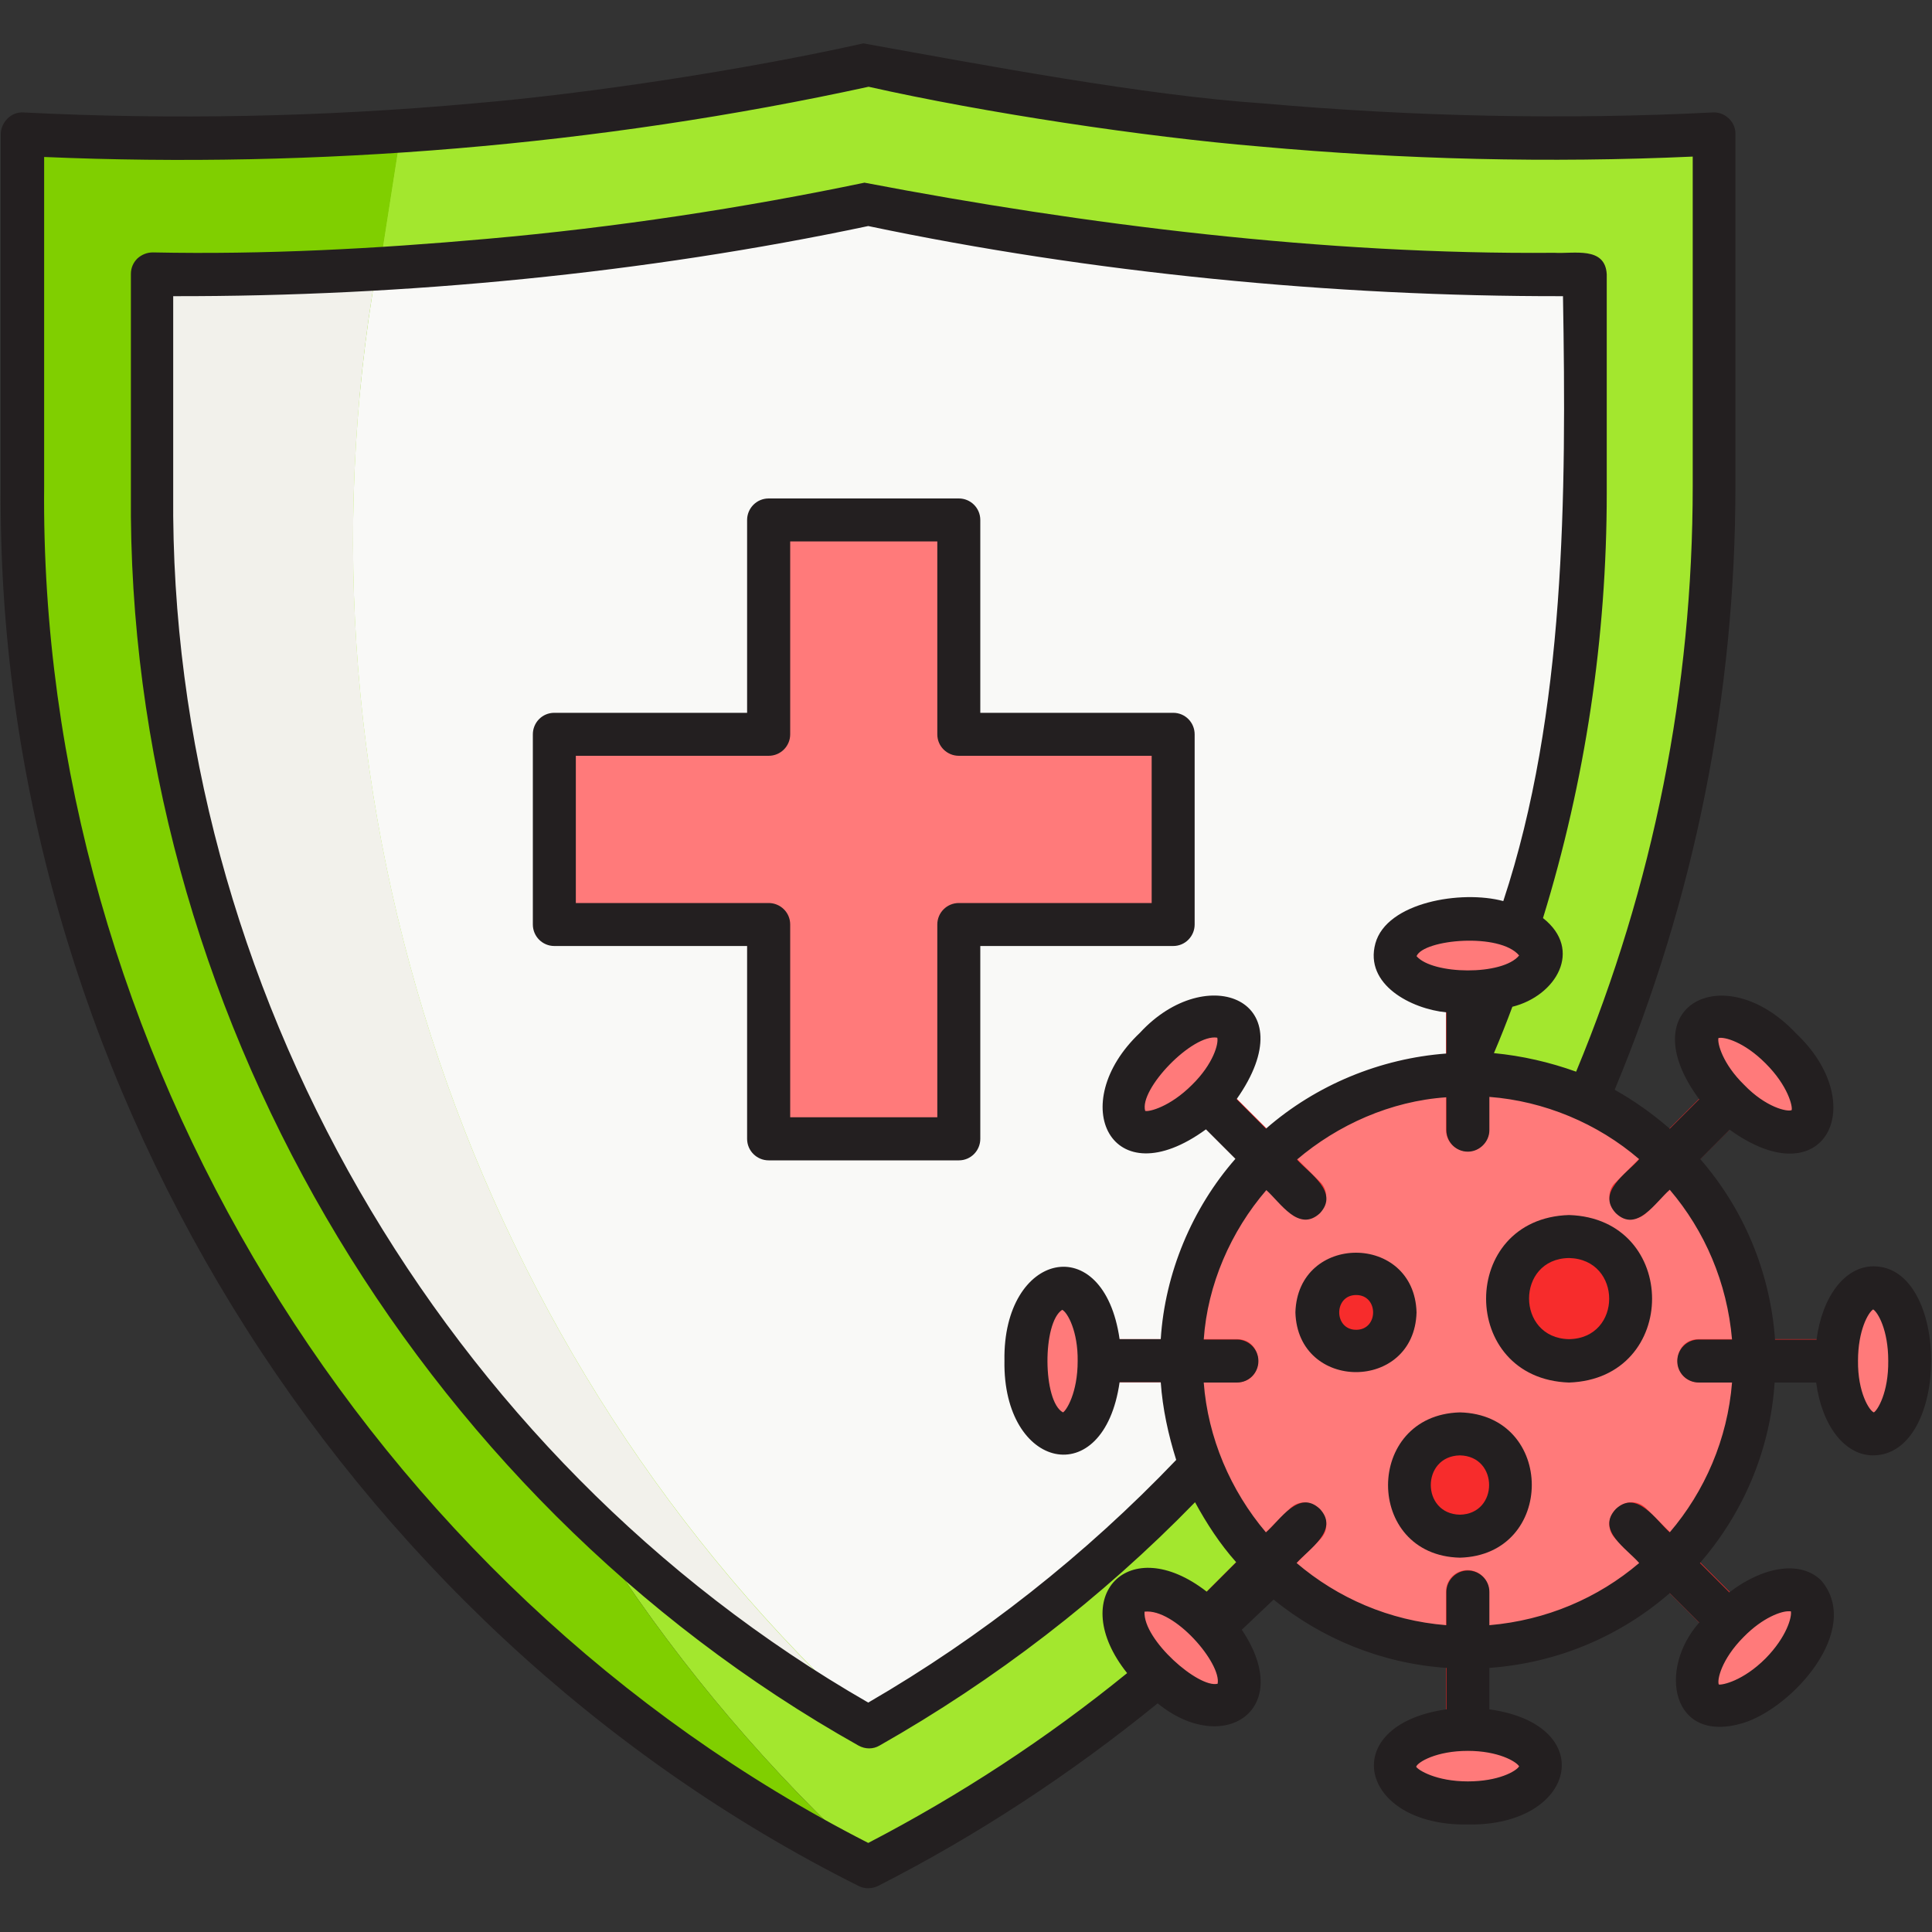<?xml version="1.0" encoding="UTF-8"?> <svg xmlns="http://www.w3.org/2000/svg" width="20" height="20" viewBox="0 0 20 20" fill="none"><rect x="0" y="0" width="20" height="20" fill="#333333" stroke="none"/><g clip-path="url(#clip0_708_29)"><path d="M14.809 1.402C12.898 1.336 10.867 1.078 8.984 0.664C7.418 1.008 5.746 1.246 4.148 1.348L3.73 4.027C2.844 9.789 4.844 15.492 9.023 19.305C10.094 18.758 11.086 18.094 11.984 17.344C11.199 16.562 11.848 16.07 12.555 16.844C12.762 16.652 12.973 16.453 13.164 16.25C10.746 13.918 13.359 10.039 16.426 11.387C17.277 9.418 17.738 7.262 17.738 5.031V1.387C16.859 1.43 15.879 1.445 14.809 1.402ZM15.48 10.238C15.121 10.34 14.41 10.18 14.437 9.887C14.437 9.676 14.773 9.508 15.191 9.508C15.816 9.477 16.379 10.012 15.48 10.238Z" fill="#A3E72E"></path><path d="M9.023 19.305C9.012 19.312 9 19.316 8.988 19.324C3.664 16.621 0.227 11.098 0.23 5.031V1.387C1.379 1.445 2.695 1.449 4.152 1.352L3.734 4.031C2.844 9.789 4.844 15.492 9.023 19.305Z" fill="#80CF00"></path><path d="M9.023 17.859C9.012 17.867 9 17.871 8.988 17.879C4.445 15.32 1.527 10.324 1.57 5.105V2.836C2.344 2.844 3.121 2.824 3.898 2.781C2.934 8.305 4.875 14.074 9.023 17.859Z" fill="#F2F1EB"></path><path d="M16.402 2.836V5.105C16.402 6.656 16.164 8.172 15.703 9.609C15.371 9.414 14.43 9.516 14.437 9.887C14.41 10.18 15.121 10.344 15.48 10.238C15.375 10.539 15.254 10.828 15.125 11.117C13.109 11.117 11.66 13.305 12.43 15.16C11.434 16.223 10.281 17.133 9.023 17.855C4.875 14.074 2.933 8.305 3.898 2.781C5.637 2.684 7.351 2.453 8.988 2.109C11.355 2.609 13.945 2.867 16.402 2.836Z" fill="#F9F9F7"></path><path d="M12.145 7.602H9.922V5.383H7.957V7.602H5.734V9.57H7.957V11.789H9.922V9.57H12.145V7.602ZM18.16 14.086C18.16 15.727 16.832 17.055 15.191 17.055C11.254 16.898 11.258 11.277 15.191 11.121C16.832 11.117 18.16 12.445 18.16 14.086Z" fill="#FF7A7A"></path><path d="M12.496 17.008C12.305 17.016 12.195 16.758 12.34 16.629L13.348 15.621C13.555 15.414 13.867 15.73 13.664 15.938L12.656 16.945C12.609 16.984 12.555 17.008 12.496 17.008ZM16.883 12.617C16.691 12.625 16.582 12.367 16.727 12.238L17.734 11.23C17.941 11.023 18.254 11.34 18.051 11.547L17.043 12.555C17 12.598 16.941 12.617 16.883 12.617ZM12.805 14.309H11.379C11.086 14.309 11.086 13.863 11.379 13.863H12.805C13.094 13.863 13.098 14.309 12.805 14.309ZM19.012 14.309H17.586C17.293 14.309 17.293 13.863 17.586 13.863H19.012C19.301 13.863 19.301 14.309 19.012 14.309ZM13.504 12.617C13.445 12.617 13.391 12.594 13.348 12.551L12.34 11.543C12.133 11.336 12.449 11.023 12.656 11.227L13.664 12.234C13.805 12.371 13.695 12.625 13.504 12.617ZM17.891 17.008C17.832 17.008 17.777 16.984 17.734 16.941L16.727 15.934C16.52 15.727 16.836 15.414 17.043 15.617L18.051 16.625C18.191 16.758 18.082 17.012 17.891 17.008ZM15.191 11.918C15.066 11.918 14.969 11.816 14.969 11.695V10.27C14.969 10.145 15.07 10.047 15.191 10.047C15.316 10.047 15.414 10.148 15.414 10.27V11.695C15.418 11.816 15.316 11.918 15.191 11.918ZM15.191 18.125C15.066 18.125 14.969 18.023 14.969 17.902V16.477C14.969 16.352 15.07 16.254 15.191 16.254C15.316 16.254 15.414 16.355 15.414 16.477V17.902C15.418 18.023 15.316 18.125 15.191 18.125Z" fill="#F72C2C"></path><path d="M12.762 17.586C12.395 17.93 11.348 16.871 11.691 16.516C12.035 16.172 13.105 17.211 12.762 17.586ZM17.625 10.582C17.281 10.945 18.332 11.996 18.695 11.652C19.039 11.289 17.988 10.238 17.625 10.582ZM10.996 13.328C11.496 13.34 11.496 14.828 10.996 14.84C10.496 14.828 10.496 13.34 10.996 13.328ZM19.391 13.328C18.891 13.34 18.891 14.828 19.391 14.84C19.891 14.828 19.891 13.34 19.391 13.328ZM12.762 10.582C13.105 10.945 12.055 11.996 11.691 11.652C11.348 11.289 12.398 10.238 12.762 10.582ZM18.695 16.516C18.332 16.172 17.281 17.223 17.625 17.586C17.988 17.93 19.039 16.879 18.695 16.516ZM15.949 9.887C15.938 10.387 14.449 10.387 14.438 9.887C14.449 9.387 15.938 9.387 15.949 9.887ZM15.949 18.281C15.938 17.781 14.449 17.781 14.438 18.281C14.449 18.781 15.938 18.781 15.949 18.281Z" fill="#FF7A7A"></path><path d="M14.438 13.582C14.43 14.113 13.641 14.113 13.633 13.582C13.641 13.055 14.43 13.055 14.438 13.582ZM16.883 13.441C16.859 14.289 15.617 14.289 15.598 13.441C15.621 12.594 16.863 12.594 16.883 13.441ZM15.641 15.371C15.621 16.07 14.598 16.07 14.582 15.371C14.598 14.672 15.625 14.672 15.641 15.371Z" fill="#F72C2C"></path><path d="M12.145 7.379H10.148V5.383C10.148 5.258 10.047 5.16 9.926 5.16H7.957C7.832 5.16 7.734 5.262 7.734 5.383V7.379H5.738C5.613 7.379 5.516 7.48 5.516 7.602V9.57C5.516 9.695 5.617 9.793 5.738 9.793H7.734V11.789C7.734 11.914 7.836 12.012 7.957 12.012H9.926C10.051 12.012 10.148 11.91 10.148 11.789V9.793H12.145C12.27 9.793 12.367 9.691 12.367 9.57V7.602C12.367 7.48 12.27 7.379 12.145 7.379ZM11.922 9.348H9.926C9.801 9.348 9.703 9.449 9.703 9.57V11.566H8.18V9.57C8.18 9.445 8.078 9.348 7.957 9.348H5.961V7.824H7.957C8.082 7.824 8.18 7.723 8.18 7.602V5.605H9.703V7.602C9.703 7.727 9.805 7.824 9.926 7.824H11.922V9.348Z" fill="#231F20"></path><path d="M19.395 13.109C19.098 13.109 18.863 13.422 18.805 13.867H18.375C18.324 13.156 18.043 12.508 17.602 12L17.906 11.695C18.891 12.406 19.371 11.43 18.59 10.695C17.852 9.91 16.871 10.406 17.59 11.379L17.285 11.684C17.109 11.531 16.918 11.395 16.715 11.281C17.543 9.293 17.965 7.191 17.965 5.031V1.387C17.969 1.262 17.855 1.156 17.73 1.164C16.195 1.242 14.625 1.207 13.07 1.07C11.848 0.988 10.176 0.672 8.937 0.449C7.734 0.719 6.102 0.969 4.906 1.07C3.352 1.211 1.781 1.242 0.242 1.164C0.18 1.16 0.121 1.184 0.078 1.227C0.035 1.27 0.008 1.328 0.008 1.387V5.031C-0.051 11.059 3.504 16.828 8.887 19.523C8.949 19.555 9.023 19.555 9.09 19.523C10.117 19 11.086 18.363 11.984 17.633C12.664 18.188 13.414 17.703 12.855 16.871C12.965 16.766 13.074 16.664 13.184 16.559C13.68 16.961 14.297 17.219 14.973 17.266V17.695C13.828 17.859 14.066 18.906 15.195 18.887C16.324 18.906 16.562 17.855 15.418 17.695V17.266C16.129 17.215 16.777 16.934 17.285 16.492L17.59 16.797C17.16 17.281 17.301 18.062 18.047 17.836C18.559 17.676 19.281 16.871 18.855 16.363C18.645 16.152 18.258 16.211 17.902 16.484L17.598 16.18C18.039 15.672 18.324 15.023 18.371 14.312H18.801C18.859 14.754 19.094 15.066 19.391 15.066C20.191 15.062 20.191 13.109 19.395 13.109ZM17.789 10.746C17.848 10.73 18.055 10.785 18.277 11.008C18.512 11.242 18.559 11.457 18.547 11.492C18.504 11.512 18.281 11.465 18.055 11.23C17.832 11.012 17.777 10.801 17.789 10.746ZM8.988 19.078C3.809 16.434 0.402 10.855 0.457 5.035V1.625C3.281 1.746 6.195 1.508 8.992 0.898C10.191 1.168 11.855 1.418 13.035 1.516C14.531 1.652 16.043 1.688 17.523 1.621V5.031C17.523 7.125 17.117 9.164 16.316 11.094C16.043 10.996 15.758 10.93 15.465 10.902C15.535 10.738 15.598 10.578 15.656 10.422C16.109 10.309 16.391 9.832 15.973 9.504C16.41 8.086 16.633 6.605 16.633 5.102V2.84C16.617 2.547 16.293 2.629 16.09 2.617C13.711 2.637 11.238 2.328 8.949 1.891C7.699 2.152 6.375 2.355 5.035 2.473C3.902 2.574 2.742 2.637 1.582 2.613C1.52 2.613 1.465 2.637 1.422 2.676C1.379 2.719 1.355 2.773 1.355 2.836V5.105C1.309 10.398 4.277 15.48 8.887 18.07C8.957 18.109 9.039 18.109 9.105 18.07C10.301 17.391 11.406 16.543 12.371 15.551C12.492 15.773 12.629 15.984 12.797 16.172L12.492 16.477C11.684 15.848 11.035 16.527 11.668 17.32C10.832 18 9.934 18.586 8.988 19.078ZM15.726 9.891C15.555 10.102 14.828 10.09 14.664 9.898C14.738 9.723 15.527 9.652 15.726 9.891ZM15.562 9.328C15.129 9.211 14.355 9.34 14.238 9.766C14.121 10.195 14.613 10.445 14.973 10.48V10.906C14.289 10.957 13.625 11.23 13.105 11.684L12.801 11.379C13.527 10.348 12.492 9.941 11.801 10.691C11.023 11.426 11.504 12.406 12.484 11.691L12.789 11.996C12.34 12.508 12.059 13.18 12.016 13.863H11.59C11.426 12.719 10.379 12.957 10.398 14.086C10.379 15.215 11.426 15.453 11.59 14.309H12.016C12.035 14.582 12.094 14.852 12.176 15.113C11.234 16.098 10.16 16.945 8.988 17.625C4.578 15.09 1.75 10.203 1.793 5.109V3.066C4.199 3.07 6.68 2.828 8.988 2.34C11.293 2.824 13.793 3.07 16.18 3.066C16.215 5.117 16.207 7.379 15.562 9.328ZM12.34 11.23C12.109 11.461 11.891 11.512 11.855 11.5C11.789 11.277 12.344 10.699 12.601 10.742C12.617 10.801 12.562 11.012 12.34 11.23ZM11.156 14.09C11.156 14.418 11.039 14.602 11.004 14.621C10.793 14.508 10.789 13.691 10.996 13.559C11.051 13.586 11.16 13.781 11.156 14.09ZM12.605 17.43C12.41 17.48 11.832 16.977 11.848 16.684C12.16 16.648 12.645 17.219 12.605 17.43ZM15.726 18.285C15.695 18.336 15.512 18.441 15.195 18.441C14.867 18.441 14.68 18.324 14.66 18.289C14.676 18.242 14.867 18.125 15.195 18.125C15.508 18.125 15.695 18.234 15.726 18.285ZM18.52 16.68H18.539C18.551 16.738 18.496 16.945 18.277 17.168C18.043 17.402 17.828 17.445 17.793 17.438C17.773 17.391 17.82 17.176 18.051 16.945C18.25 16.742 18.445 16.676 18.52 16.68ZM17.285 15.863C17.141 15.734 16.945 15.418 16.727 15.621C16.52 15.84 16.84 16.031 16.969 16.18C16.543 16.543 16.008 16.773 15.418 16.824V16.48C15.418 16.355 15.316 16.258 15.195 16.258C15.074 16.258 14.973 16.359 14.973 16.48V16.824C14.383 16.777 13.848 16.543 13.422 16.18C13.551 16.035 13.867 15.84 13.664 15.621C13.445 15.414 13.254 15.734 13.105 15.863C12.738 15.43 12.504 14.883 12.461 14.312H12.805C12.93 14.312 13.027 14.211 13.027 14.09C13.027 13.965 12.926 13.867 12.805 13.867H12.461C12.5 13.297 12.742 12.746 13.109 12.32C13.254 12.449 13.445 12.762 13.664 12.559C13.867 12.34 13.555 12.148 13.426 12.004C13.848 11.645 14.395 11.398 14.973 11.359V11.699C14.973 11.824 15.074 11.922 15.195 11.922C15.316 11.922 15.418 11.82 15.418 11.699V11.355C15.984 11.398 16.539 11.629 16.969 12C16.84 12.148 16.523 12.34 16.727 12.559C16.945 12.766 17.137 12.445 17.285 12.316C17.648 12.742 17.879 13.277 17.93 13.867H17.586C17.461 13.867 17.363 13.969 17.363 14.09C17.363 14.215 17.465 14.312 17.586 14.312H17.93C17.883 14.898 17.648 15.438 17.285 15.863ZM19.398 14.621C19.352 14.605 19.23 14.414 19.234 14.086C19.234 13.773 19.34 13.586 19.391 13.555C19.441 13.586 19.547 13.77 19.547 14.086C19.551 14.418 19.434 14.602 19.398 14.621Z" fill="#231F20"></path><path d="M14.664 13.586C14.641 12.762 13.434 12.762 13.41 13.586C13.434 14.41 14.641 14.41 14.664 13.586ZM14.039 13.766C13.805 13.766 13.805 13.406 14.039 13.406C14.273 13.406 14.273 13.766 14.039 13.766ZM16.242 12.578C15.098 12.613 15.098 14.273 16.242 14.312C17.391 14.273 17.387 12.613 16.242 12.578ZM16.242 13.863C15.691 13.852 15.691 13.031 16.242 13.023C16.797 13.035 16.797 13.855 16.242 13.863ZM15.113 14.621C14.121 14.648 14.121 16.102 15.113 16.125C16.105 16.098 16.105 14.645 15.113 14.621ZM15.113 15.68C14.711 15.672 14.711 15.074 15.113 15.066C15.516 15.074 15.516 15.672 15.113 15.68Z" fill="#231F20"></path></g><defs><clipPath id="clip0_708_29"><rect width="20" height="20" fill="white"></rect></clipPath></defs></svg> 